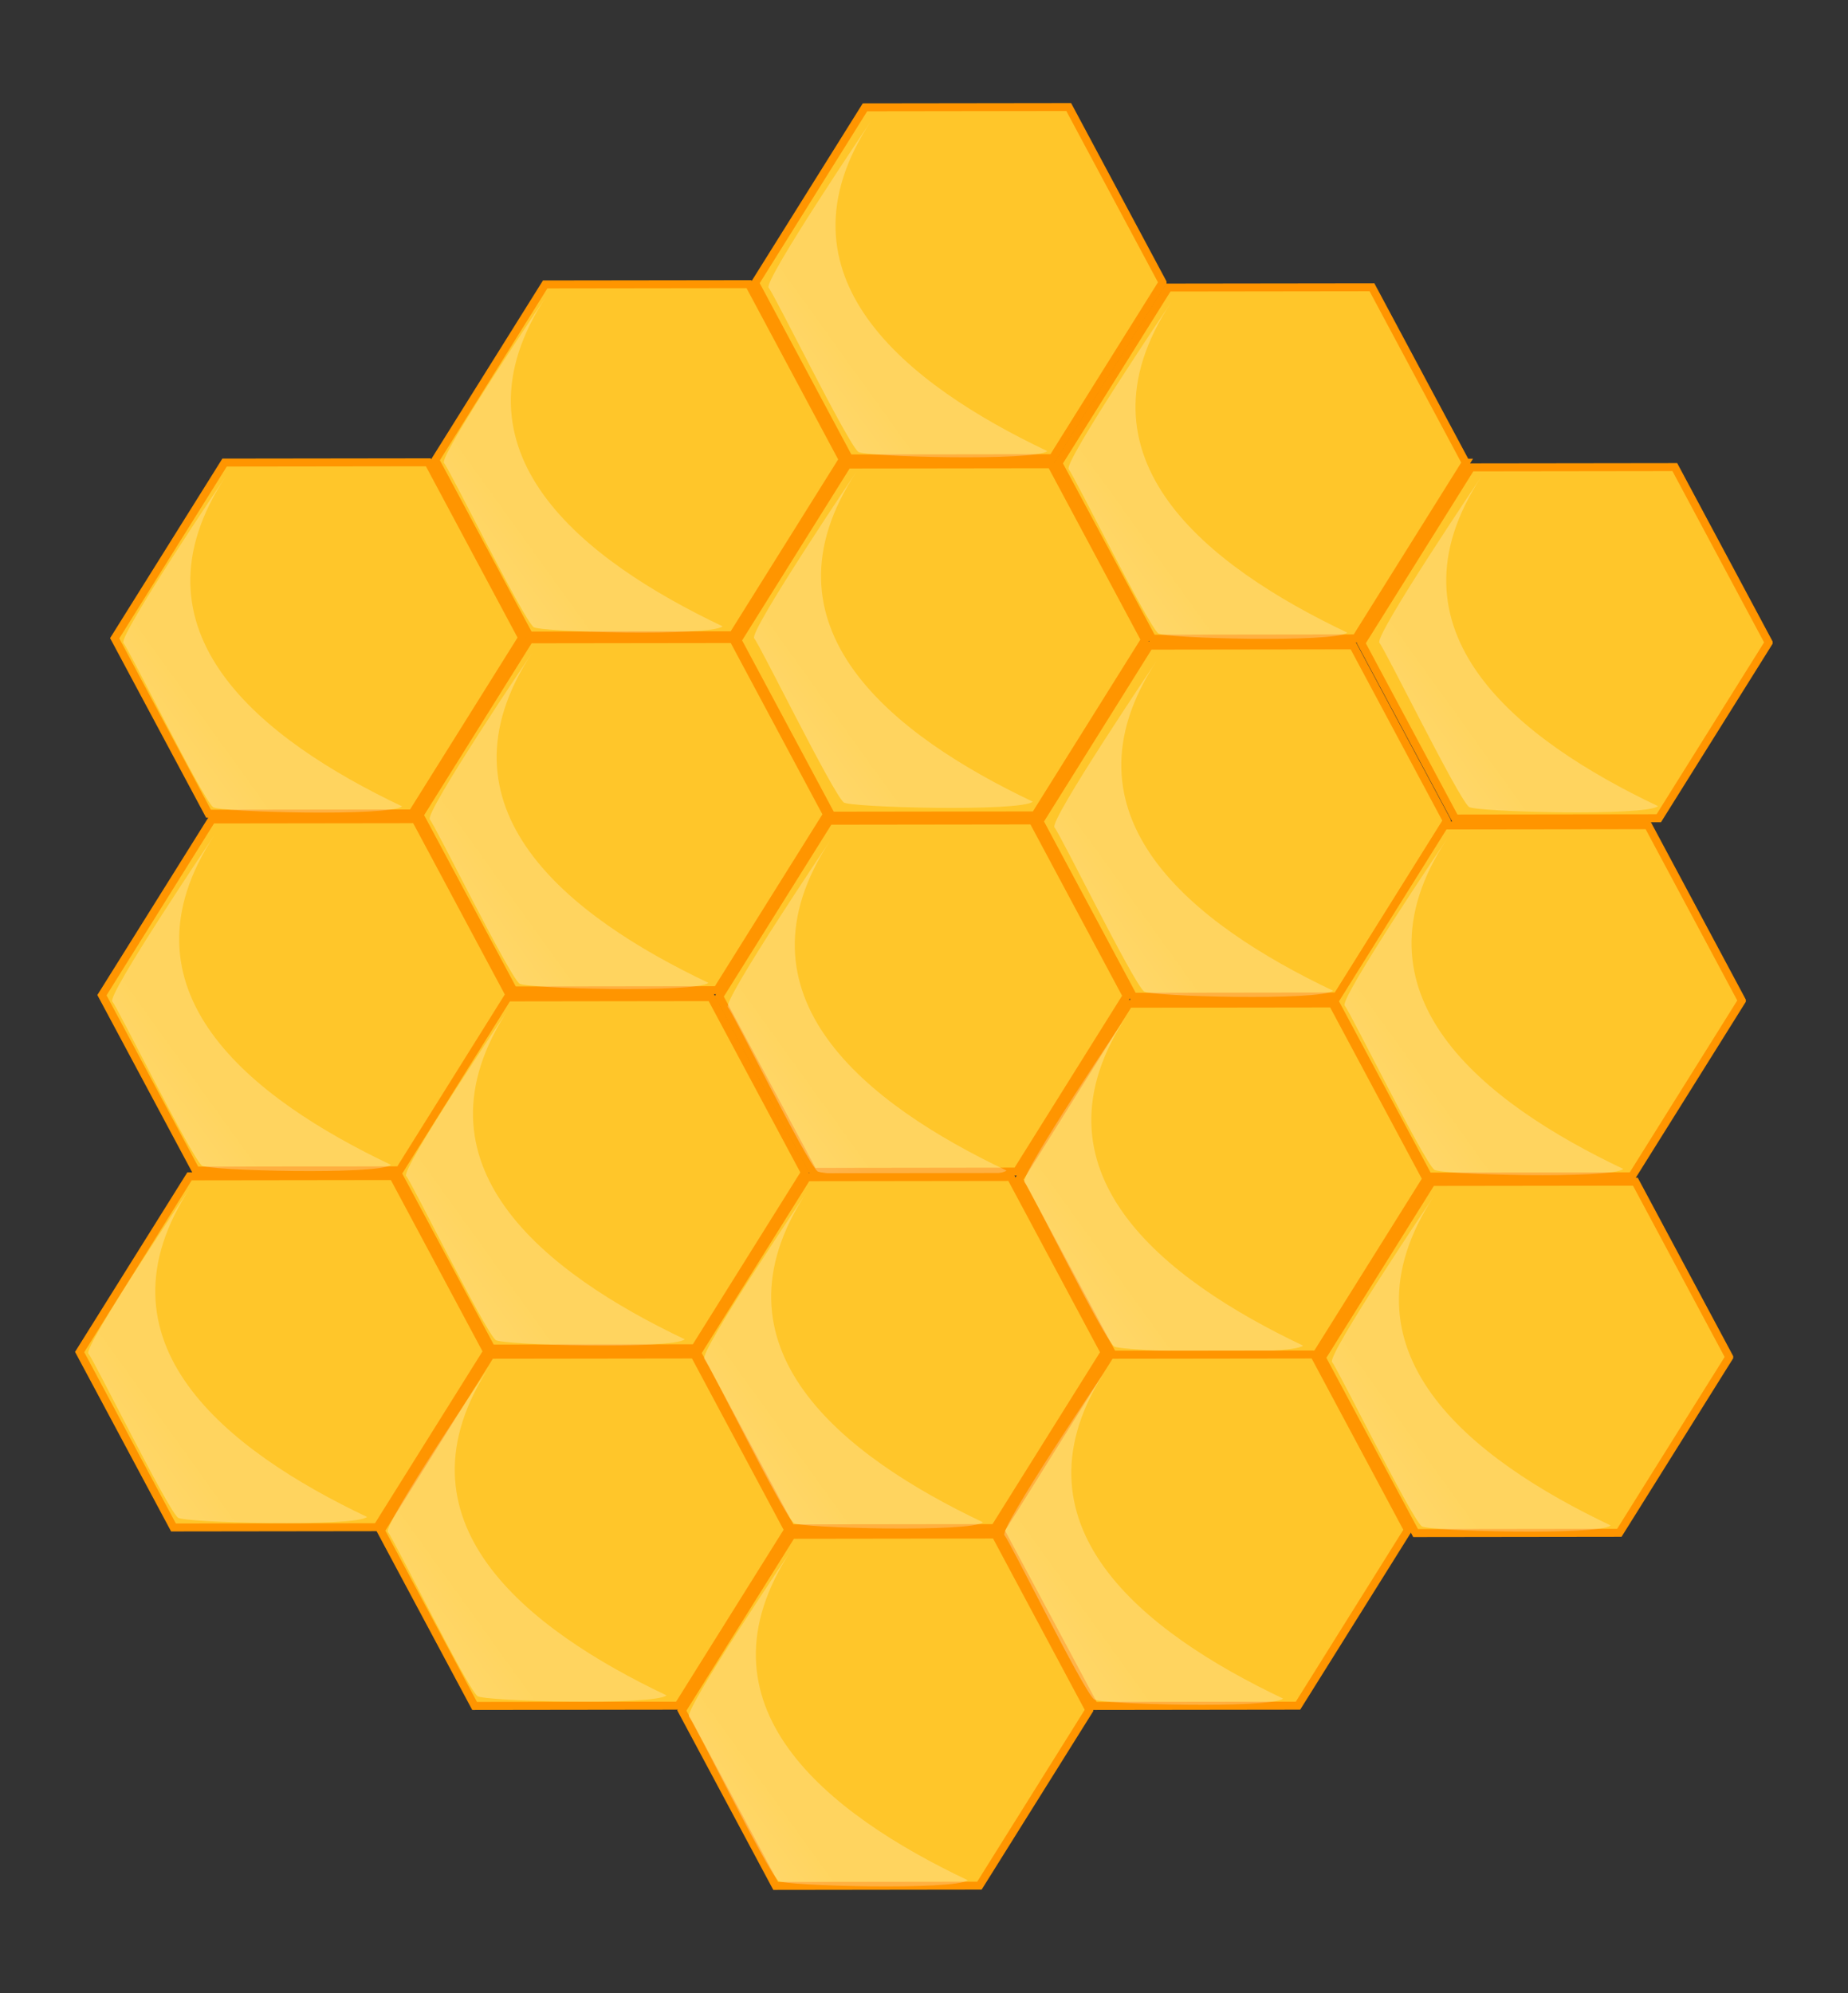 <?xml version="1.0" encoding="UTF-8"?><svg xmlns="http://www.w3.org/2000/svg" xmlns:xlink="http://www.w3.org/1999/xlink" height="625.5" preserveAspectRatio="xMidYMid meet" version="1.0" viewBox="-228.6 -143.9 580.0 625.5" width="580.0" zoomAndPan="magnify"><rect x="-228.6" y="-143.9" width="580.0" height="625.5" fill="#333333" stroke="none"/><defs><linearGradient id="a" x1="-1.012" x2=".207" xlink:actuate="onLoad" xlink:show="other" xlink:type="simple" xmlns:xlink="http://www.w3.org/1999/xlink" y1=".508" y2=".703"><stop offset="0" stop-color="#fff" stop-opacity=".5"/><stop offset="1" stop-color="#fff" stop-opacity=".25"/></linearGradient></defs><g fill-rule="evenodd"><g id="change1_2"><path d="m114.88 99.108l-62.311 18.631-48.07-42.164 14.242-60.794 62.312-18.631 48.069 42.164-14.242 60.794z" fill="#ffc62a" stroke="#ff9500" stroke-width="2.5" transform="rotate(-41.331 66.815 56.944)"/></g><path d="m87.09 13.534s-58.762 15.235-58.762 17.955c0 2.72-13.602 52.233-13.058 57.13 0 2.176 39.719 39.174 44.616 39.174-19.043-44.615-29.381-99.025 27.205-114.26v-1.1e-5z" fill="url(#a)" transform="rotate(-41.48 51.172 70.664)"/><g id="change1_3"><path d="m209.64 155.94l-62.311 18.631-48.07-42.164 14.242-60.794 62.312-18.631 48.069 42.164-14.242 60.794z" fill="#ffc62a" stroke="#ff9500" stroke-width="2.5" transform="rotate(-41.331 161.57 113.78)"/></g><path d="m181.33 72.863s-58.762 15.235-58.762 17.955c0 2.72-13.602 52.233-13.058 57.13 0 2.176 39.719 39.174 44.616 39.174-19.043-44.615-29.381-99.025 27.205-114.26v-8e-6z" fill="url(#a)" transform="rotate(-41.48 145.41 129.99)"/><g id="change1_4"><path d="m109.14 210.89l-62.312 18.631-48.07-42.164 14.242-60.794 62.312-18.631 48.069 42.163-14.242 60.795z" fill="#ffc62a" stroke="#ff9500" stroke-width="2.5" transform="rotate(-41.331 61.076 168.73)"/></g><path d="m78.855 129.3s-58.762 15.235-58.762 17.955c0 2.72-13.602 52.233-13.058 57.13 0 2.176 39.719 39.174 44.616 39.174-19.043-44.615-29.381-99.025 27.205-114.26v-1.5e-5z" fill="url(#a)" transform="rotate(-41.48 42.935 186.43)"/><g id="change1_5"><path d="m215.58 43.565l-62.311 18.631-48.07-42.164 14.243-60.794 62.311-18.631 48.069 42.164-14.242 60.794z" fill="#ffc62a" stroke="#ff9500" stroke-width="2.5" transform="rotate(-41.331 167.51 1.401)"/></g><path d="m185.79-39.514s-58.762 15.235-58.762 17.955c0 2.72-13.602 52.233-13.058 57.13 0 2.176 39.719 39.174 44.616 39.174-19.043-44.615-29.381-99.025 27.205-114.26z" fill="url(#a)" transform="rotate(-41.48 149.87 17.615)"/><g id="change1_6"><path d="m203.2 268.32l-62.311 18.631-48.07-42.164 14.242-60.794 62.312-18.631 48.069 42.164-14.242 60.794z" fill="#ffc62a" stroke="#ff9500" stroke-width="2.5" transform="rotate(-41.331 155.14 226.15)"/></g><path d="m171.92 184.25s-58.762 15.235-58.762 17.955c0 2.72-13.602 52.233-13.058 57.13 0 2.176 39.719 39.174 44.616 39.174-19.043-44.615-29.381-99.025 27.205-114.26v-1.5e-5z" fill="url(#a)" transform="rotate(-41.48 136 241.38)"/><g id="change1_7"><path d="m102.21 322.77l-62.311 18.631-48.07-42.164 14.242-60.794 62.312-18.631 48.069 42.164-14.242 60.794z" fill="#ffc62a" stroke="#ff9500" stroke-width="2.5" transform="rotate(-41.331 54.145 280.61)"/></g><path d="m71.444 239.69s-58.762 15.235-58.762 17.955c0 2.72-13.602 52.233-13.058 57.13 0 2.176 39.719 39.174 44.616 39.174-19.043-44.615-29.381-99.025 27.205-114.26v-1.5e-5z" fill="url(#a)" transform="rotate(-41.48 35.527 296.82)"/><g id="change1_8"><path d="m310.63 100l-62.311 18.631-48.07-42.164 14.242-60.794 62.312-18.631 48.069 42.164-14.242 60.794z" fill="#ffc62a" stroke="#ff9500" stroke-width="2.5" transform="rotate(-41.331 262.56 57.837)"/></g><path d="m283.31 14.942s-58.762 15.235-58.762 17.955c0 2.72-13.602 52.233-13.058 57.13 0 2.176 39.719 39.174 44.616 39.174-19.043-44.615-29.381-99.025 27.205-114.26v-1e-5z" fill="url(#a)" transform="rotate(-41.48 247.39 72.07)"/><g id="change1_9"><path d="m302.21 212.38l-62.311 18.631-48.07-42.164 14.242-60.794 62.312-18.631 48.069 42.164-14.242 60.794z" fill="#ffc62a" stroke="#ff9500" stroke-width="2.5" transform="rotate(-41.331 254.14 170.21)"/></g><path d="m272.42 128.8s-58.762 15.235-58.762 17.955c0 2.72-13.602 52.233-13.058 57.13 0 2.176 39.719 39.174 44.616 39.174-19.043-44.615-29.381-99.025 27.205-114.26v-1.5e-5z" fill="url(#a)" transform="rotate(-41.48 236.5 185.93)"/><g id="change1_10"><path d="m298.25 324.26l-62.311 18.631-48.07-42.164 14.242-60.794 62.312-18.631 48.069 42.164-14.242 60.794z" fill="#ffc62a" stroke="#ff9500" stroke-width="2.5" transform="rotate(-41.331 250.18 282.1)"/></g><path d="m268.46 240.68s-58.762 15.235-58.762 17.955c0 2.72-13.602 52.233-13.058 57.13 0 2.176 39.719 39.174 44.616 39.174-19.043-44.615-29.381-99.025 27.205-114.26v-1.5e-5z" fill="url(#a)" transform="rotate(-41.48 232.54 297.81)"/><g id="change1_11"><path d="m8.149 266.34l-62.311 18.631-48.07-42.164 14.242-60.794 62.312-18.631 48.069 42.164-14.242 60.794z" fill="#ffc62a" stroke="#ff9500" stroke-width="2.5" transform="rotate(-41.331 -39.92 224.17)"/></g><path d="m-22.146 182.26s-58.762 15.235-58.762 17.955c0 2.72-13.602 52.233-13.058 57.13 0 2.176 39.719 39.174 44.616 39.174-19.043-44.615-29.381-99.025 27.205-114.26v-1.5e-5z" fill="url(#a)" transform="rotate(-41.48 -58.062 239.39)"/><g id="change1_12"><path d="m15.084 153.96l-62.311 18.631-48.07-42.164 14.242-60.794 62.312-18.631 48.069 42.164-14.242 60.794z" fill="#ffc62a" stroke="#ff9500" stroke-width="2.5" transform="rotate(-41.331 -32.984 111.8)"/></g><path d="m-14.71 70.388s-58.762 15.235-58.762 17.955c0 2.72-13.602 52.233-13.058 57.13 0 2.176 39.719 39.174 44.616 39.174-19.043-44.615-29.381-99.025 27.205-114.26z" fill="url(#a)" transform="rotate(-41.48 -50.63 127.52)"/><g id="change1_13"><path d="m20.03 42.58l-62.311 18.631-48.07-42.164 14.242-60.794 62.312-18.631 48.069 42.164-14.242 60.794z" fill="#ffc62a" stroke="#ff9500" stroke-width="2.5" transform="rotate(-41.331 -28.039 .416)"/></g><path d="m-10.265-41.494s-58.762 15.235-58.762 17.955c0 2.72-13.602 52.233-13.058 57.13 0 2.176 39.719 39.174 44.616 39.174-19.043-44.615-29.381-99.025 27.205-114.26v-1.1e-5z" fill="url(#a)" transform="rotate(-41.48 -46.184 15.637)"/><g id="change1_14"><path d="m120.4-13.004l-62.311 18.631-48.07-42.164 14.242-60.794 62.312-18.631 48.069 42.164-14.242 60.794z" fill="#ffc62a" stroke="#ff9500" stroke-width="2.5" transform="rotate(-41.331 72.333 -55.169)"/></g><path d="m91.635-96.492s-58.762 15.235-58.762 17.955c0 2.72-13.602 52.233-13.058 57.13 0 2.176 39.719 39.174 44.616 39.174-19.043-44.615-29.381-99.025 27.205-114.26v-8e-6z" fill="url(#a)" transform="rotate(-41.48 55.716 -39.362)"/><g fill="#ffc62a" id="change1_1" stroke="#ff9500" stroke-width="2.5"><path d="m-91.598 322.5l-62.311 18.631-48.07-42.164 14.242-60.794 62.312-18.631 48.069 42.163-14.242 60.794z" fill="inherit" transform="rotate(-41.331 -139.67 280.33)"/><path d="m-84.598 210.5l-62.311 18.631-48.07-42.164 14.242-60.794 62.312-18.631 48.069 42.164-14.242 60.794z" fill="inherit" transform="rotate(-41.331 -132.67 168.33)"/><path d="m-80.598 98.496l-62.311 18.631-48.07-42.164 14.242-60.794 62.312-18.631 48.069 42.164-14.242 60.794z" fill="inherit" transform="rotate(-41.331 -128.67 56.331)"/><path d="m97.402 435l-62.311 18.631-48.07-42.164 14.242-60.794 62.312-18.631 48.069 42.164-14.242 60.794z" fill="inherit" transform="rotate(-41.331 49.332 392.83)"/><path d="m197.4 378.5l-62.311 18.631-48.07-42.164 14.242-60.794 62.312-18.631 48.069 42.164-14.242 60.794z" fill="inherit" transform="rotate(-41.331 149.33 336.33)"/><path d="m2.902 378.5l-62.311 18.631-48.07-42.164 14.242-60.794 62.312-18.631 48.069 42.164-14.242 60.794z" fill="inherit" transform="rotate(-41.331 -45.168 336.33)"/></g><g fill="url(#a)" stroke-width="1.25"><path d="m-110.86 15.008s-58.762 15.235-58.762 17.955c0 2.72-13.602 52.233-13.058 57.13 0 2.176 39.719 39.174 44.616 39.174-19.043-44.615-29.381-99.025 27.205-114.26v-1.5e-5z" transform="rotate(-41.48 -146.78 72.138)"/><path d="m66.635 352.01s-58.762 15.235-58.762 17.955c0 2.72-13.602 52.233-13.058 57.13 0 2.176 39.719 39.174 44.616 39.174-19.043-44.615-29.381-99.025 27.205-114.26v-3.1e-5z" transform="rotate(-41.48 30.716 409.14)"/><path d="m165.64 295.01s-58.762 15.235-58.762 17.955c0 2.72-13.602 52.233-13.058 57.13 0 2.176 39.719 39.174 44.616 39.174-19.043-44.615-29.381-99.025 27.205-114.26v-3.1e-5z" transform="rotate(-41.48 129.72 352.14)"/><path d="m-27.865 294.01s-58.762 15.235-58.762 17.955c0 2.72-13.602 52.233-13.058 57.13 0 2.176 39.719 39.174 44.616 39.174-19.043-44.615-29.381-99.025 27.205-114.26v-3.1e-5z" transform="rotate(-41.48 -63.784 351.14)"/><path d="m-121.86 238.01s-58.762 15.235-58.762 17.955c0 2.72-13.602 52.233-13.058 57.13 0 2.176 39.719 39.174 44.616 39.174-19.043-44.615-29.381-99.025 27.205-114.26v-1.5e-5z" transform="rotate(-41.48 -157.78 295.14)"/><path d="m-114.36 127.51s-58.762 15.235-58.762 17.955c0 2.72-13.602 52.233-13.058 57.13 0 2.176 39.719 39.174 44.616 39.174-19.043-44.615-29.381-99.025 27.205-114.26v-1.5e-5z" transform="rotate(-41.48 -150.28 184.64)"/></g></g></svg>